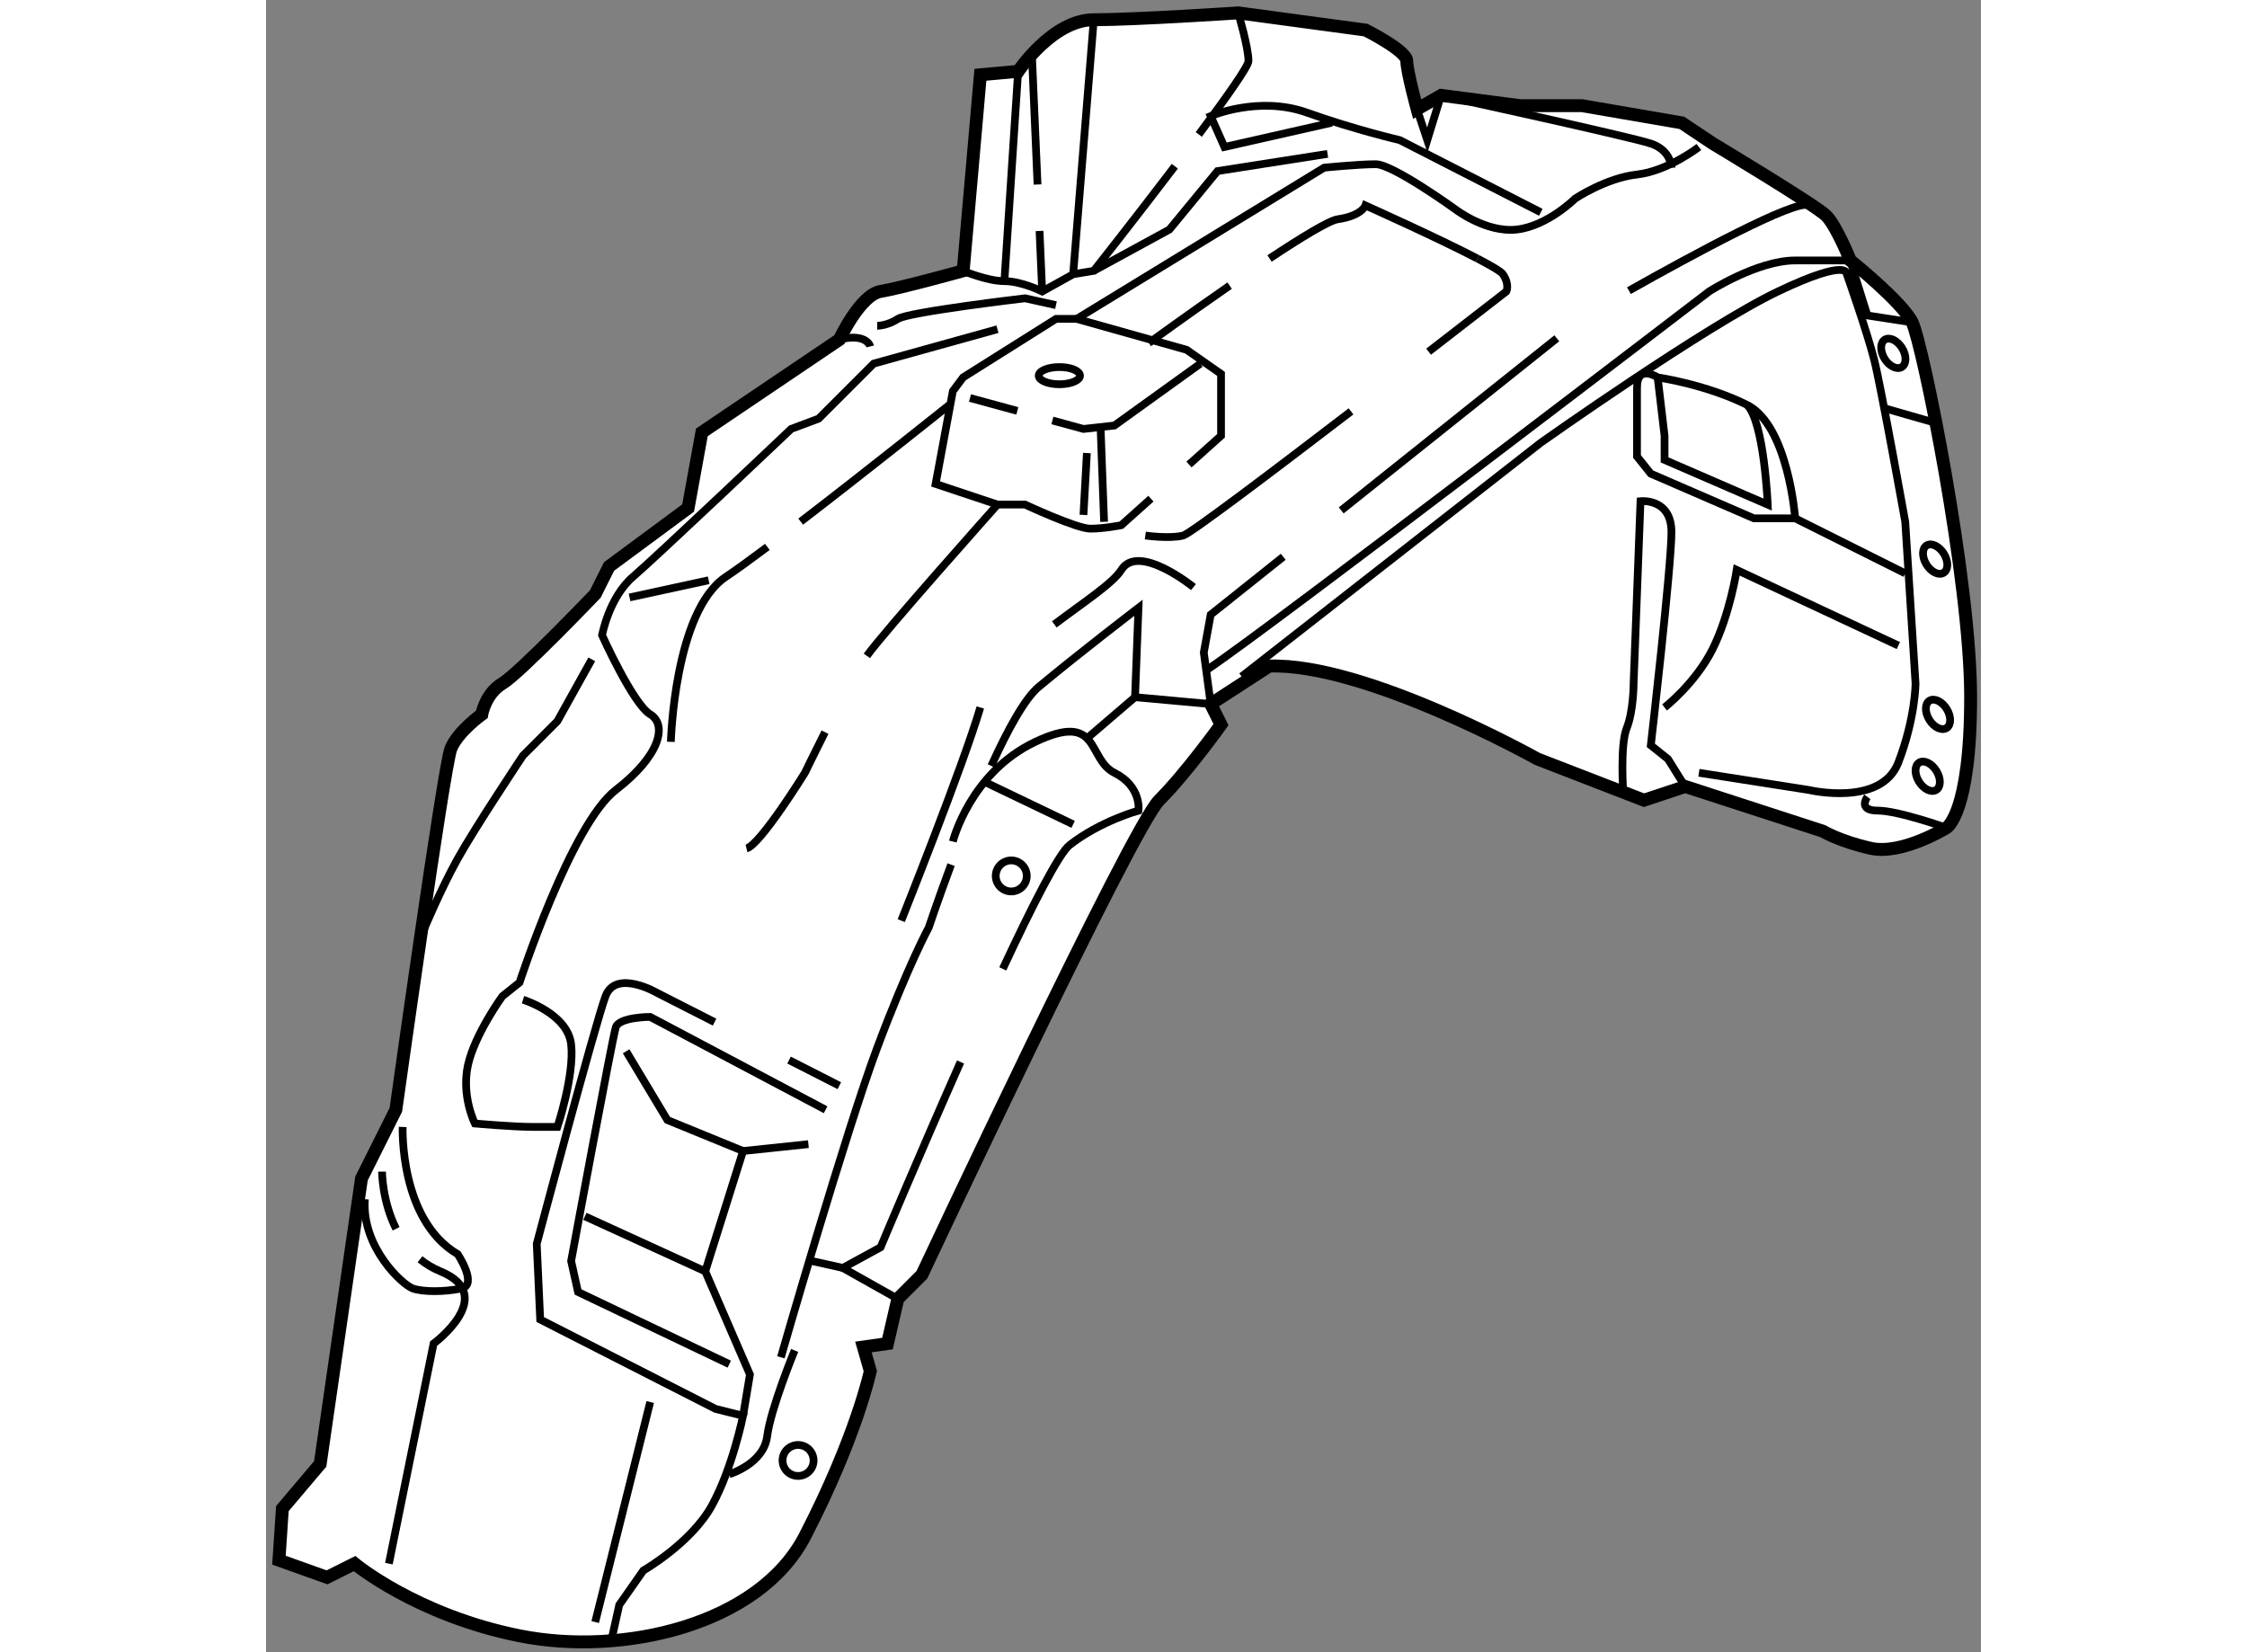 <?xml version="1.0" encoding="utf-8"?>
<!-- Generator: Adobe Illustrator 15.1.0, SVG Export Plug-In . SVG Version: 6.00 Build 0)  -->
<!DOCTYPE svg PUBLIC "-//W3C//DTD SVG 1.1//EN" "http://www.w3.org/Graphics/SVG/1.1/DTD/svg11.dtd">
<svg version="1.1" xmlns="http://www.w3.org/2000/svg" xmlns:xlink="http://www.w3.org/1999/xlink" x="0px" y="0px" width="244.8px"
	 height="180px" viewBox="150.828 105.399 66.501 64.07" enable-background="new 0 0 244.8 180" xml:space="preserve">
	
<rect x="150.828" y="105.399" width="66.501" height="64.07" fill="#808080" stroke="none"/>
	
<g><path fill="#FFFFFF" stroke="#000000" stroke-width="0.5" d="M187.46,132.7l0.399,0.8c0,0-1.333,1.866-2.399,2.933
			s-9.2,18.4-9.2,18.4l-0.934,0.934l-0.4,1.733l-0.934,0.133l0.268,0.934c0,0-0.534,2.533-2.534,6.4
			c-1.784,3.448-7.066,4.666-11.066,3.866c-4-0.8-6.4-2.8-6.4-2.8l-1.066,0.533l-1.866-0.666l0.133-2l1.467-1.734l1.601-11.066
			l1.333-2.667c0,0,1.866-13.333,2.133-14c0.267-0.667,1.2-1.333,1.2-1.333s0.134-0.8,0.8-1.199c0.667-0.4,3.601-3.468,3.601-3.468
			l0.533-1.066l3.066-2.267l0.533-2.934l5.334-3.6c0,0,0.8-1.732,1.6-1.866c0.801-0.134,3.2-0.8,3.2-0.8l0.667-7.601l1.466-0.134
			c0,0,1.334-2,2.934-2c1.601,0,5.601-0.266,5.601-0.266l4.934,0.666c0,0,1.6,0.8,1.6,1.2c0,0.399,0.4,1.866,0.4,1.866l0.933-0.533
			l3.067,0.4h2.399l3.866,0.666l1.2,0.801c0,0,4,2.399,4.4,2.8c0.399,0.399,0.934,1.733,0.934,1.733s2,1.6,2.399,2.4
			c0.4,0.8,2.267,9.999,2.267,14.532c0,4.534-0.934,5.067-0.934,5.067s-1.732,1.067-2.933,0.8c-1.2-0.267-1.867-0.667-1.867-0.667
			l-5.333-1.732l-1.6,0.532l-4.134-1.6c0,0-6.666-3.733-10.4-3.601L187.46,132.7z"></path><path fill="none" stroke="#000000" stroke-width="0.3" d="M185.142,124.736l-1.15,1.03c0,0-0.667,0.134-1.2,0.134
			c-0.532,0-2.532-0.934-2.532-0.934h-1.067l-2.4-0.801l0.668-3.6l0.399-0.533l3.601-2.267h0.8l4.267,1.2l1.333,0.934v2.399
			l-1.243,1.114"></path><path fill="none" stroke="#000000" stroke-width="0.3" d="M171.56,125.627c2.618-2.009,5.766-4.527,5.766-4.527"></path><path fill="none" stroke="#000000" stroke-width="0.3" d="M166.526,134.166c0,0,0.133-5.066,2.133-6.399
			c0.389-0.259,0.953-0.668,1.609-1.16"></path><path fill="none" stroke="#000000" stroke-width="0.3" d="M172.503,133.791c-0.438,0.868-0.778,1.575-0.778,1.575
			s-1.732,2.801-2.266,2.934"></path><path fill="none" stroke="#000000" stroke-width="0.3" d="M179.192,124.967c0,0-4.4,4.933-5.066,5.866"></path><path fill="none" stroke="#000000" stroke-width="0.3" d="M160.792,144.166c0,0,1.734,0.534,1.867,1.734
			c0.133,1.199-0.533,3.199-0.533,3.199s-0.134,0-0.934,0c-0.8,0-2.267-0.133-2.267-0.133s-0.532-1.066-0.267-2.267
			c0.267-1.2,1.333-2.667,1.333-2.667l0.667-0.533c0,0,2-6.135,3.733-7.467c1.733-1.333,2-2.533,1.333-2.934
			c-0.666-0.399-1.866-3.066-1.866-3.066s0.268-1.467,1.2-2.267s6.133-5.733,6.133-5.733l1.067-0.4l2.133-2.133l4.8-1.334"></path><path fill="none" stroke="#000000" stroke-width="0.3" d="M156.126,149.1c0,0-0.133,3.6,2.134,4.934c0,0,0.799,1.199,0.133,1.333
			c-0.667,0.134-1.467,0.134-1.866,0c-0.4-0.134-2.001-1.599-1.867-3.466"></path><path fill="none" stroke="#000000" stroke-width="0.3" d="M168.221,145.036l-2.23-1.136c0,0-1.6-0.935-2,0.133
			c-0.399,1.066-2.666,9.6-2.666,9.6l0.134,2.934l6.8,3.467l1.066,0.267c0,0-0.4,2-1.2,3.467c-0.8,1.466-2.666,2.533-2.666,2.533
			l-0.934,1.333l-0.267,1.2"></path><line fill="none" stroke="#000000" stroke-width="0.3" x1="173.059" y1="147.5" x2="171.109" y2="146.507"></line><path fill="none" stroke="#000000" stroke-width="0.3" d="M172.526,148.433l-6.801-3.6c0,0-1.2,0-1.333,0.399
			c-0.133,0.4-1.733,9.067-1.733,9.067l0.267,1.2l5.866,2.8"></path><path fill="none" stroke="#000000" stroke-width="0.3" d="M203.678,116.67c2.386-1.344,6.511-3.586,6.98-3.304"></path><line fill="none" stroke="#000000" stroke-width="0.3" x1="192.521" y1="125.191" x2="200.882" y2="118.518"></line><path fill="none" stroke="#000000" stroke-width="0.3" d="M178.95,135.1c0.64-1.406,1.302-2.617,1.842-3.066
			c1.601-1.333,3.867-3.066,3.867-3.066l-0.133,3.466l2.934,0.268l-0.268-2l0.268-1.468l2.813-2.244"></path><path fill="none" stroke="#000000" stroke-width="0.3" d="M170.792,158.033c0,0,2.534-8.801,3.734-12c1.199-3.2,2-4.667,2-4.667
			s0.348-1.042,0.867-2.438"></path><path fill="none" stroke="#000000" stroke-width="0.3" d="M210.126,125.5c0,0-0.267-3.6-1.866-4.4
			c-1.601-0.8-3.468-1.066-3.468-1.066s-0.8-0.534-0.8,0.399c0,0.934,0,2.667,0,2.667l0.534,0.667l4,1.733H210.126z"></path><line fill="none" stroke="#000000" stroke-width="0.3" x1="214.392" y1="127.633" x2="210.126" y2="125.5"></line><path fill="none" stroke="#000000" stroke-width="0.3" d="M203.46,136.166c0,0-0.135-1.867,0.133-2.533
			c0.267-0.666,0.267-1.732,0.267-1.732l0.267-7.067c0,0,1.2-0.134,1.2,1.2c0,1.333-0.8,8.267-0.8,8.267l0.666,0.533l0.463,0.741
			l0.204,0.326"></path><path fill="none" stroke="#000000" stroke-width="0.3" d="M206.392,135.366l4.267,0.667c0,0,2.801,0.667,3.467-1.066
			c0.666-1.734,0.666-3.066,0.666-3.066l-0.399-6.268c0,0-0.934-5.2-1.2-6.267c-0.267-1.066-1.066-3.333-1.066-3.333
			s0.134-0.666-2.666,0.667c-2.801,1.333-9.2,5.866-9.2,5.866l-11.601,9.066"></path><path fill="none" stroke="#000000" stroke-width="0.3" d="M188.195,116.475c-1.645,1.14-3.136,2.226-3.136,2.226"></path><path fill="none" stroke="#000000" stroke-width="0.3" d="M197.807,115.428c-1.546-0.809-4.348-2.062-4.348-2.062
			s-0.135,0.401-1.067,0.534c-0.343,0.048-1.421,0.708-2.65,1.523"></path><path fill="none" stroke="#000000" stroke-width="0.3" d="M195.909,119.037c1.739-1.344,3.017-2.337,3.017-2.337
			s0.133-0.268-0.134-0.667c-0.067-0.103-0.451-0.328-0.984-0.605"></path><path fill="none" stroke="#000000" stroke-width="0.3" d="M184.925,126.166c0,0,0.933,0.134,1.467,0
			c0.268-0.066,3.429-2.455,6.51-4.815"></path><path fill="none" stroke="#000000" stroke-width="0.3" d="M182.259,117.767l9.6-5.866c0,0,1.334-0.134,2-0.134
			c0.667,0,3.066,1.733,3.066,1.733s1.2,0.934,2.4,0.8c1.2-0.134,2.267-1.2,2.267-1.2s1.199-0.8,2.399-0.934
			c1.2-0.133,2.4-1.066,2.4-1.066"></path><path fill="none" stroke="#000000" stroke-width="0.3" d="M186.069,111.845c-1.546,2.032-3.144,4.056-3.144,4.056l-0.8,0.133
			l-1.2,0.667c0,0-0.799-0.4-1.466-0.4c-0.668,0-1.601-0.399-1.601-0.399"></path><path fill="none" stroke="#000000" stroke-width="0.3" d="M188.526,105.9c0,0,0.399,1.332,0.399,1.866
			c0,0.202-0.858,1.415-1.927,2.847"></path><path fill="none" stroke="#000000" stroke-width="0.3" d="M174.259,118.833c0,0-0.133-0.533-1.2-0.267"></path><path fill="none" stroke="#000000" stroke-width="0.3" d="M156.925,141.5c0,0,0.667-1.6,1.334-2.8c0.666-1.2,2.532-4,2.532-4
			l1.334-1.334l1.334-2.399"></path><path fill="none" stroke="#000000" stroke-width="0.3" d="M168.792,162.566c0,0,1.335-0.399,1.468-1.467
			c0.133-1.066,1.066-3.333,1.066-3.333"></path><path fill="none" stroke="#000000" stroke-width="0.3" d="M179.397,142.971c1.152-2.472,2.176-4.477,2.595-4.805
			c1.2-0.934,2.667-1.333,2.667-1.333s0.133-0.933-0.934-1.467c-1.066-0.533-0.532-2.399-3.066-1.2
			c-2.533,1.2-3.199,3.867-3.199,3.867"></path><path fill="none" stroke="#000000" stroke-width="0.3" d="M175.326,155.767l-2.134-1.2l1.467-0.8c0,0,1.463-3.498,3.1-7.186"></path><path fill="none" stroke="#000000" stroke-width="0.3" d="M205.059,132.833c0,0,1.2-0.933,1.866-2.267
			c0.667-1.334,0.934-3.066,0.934-3.066l6.267,2.933"></path><line fill="none" stroke="#000000" stroke-width="0.3" x1="213.592" y1="121.232" x2="215.46" y2="121.767"></line><line fill="none" stroke="#000000" stroke-width="0.3" x1="182.126" y1="116.033" x2="182.925" y2="106.166"></line><line fill="none" stroke="#000000" stroke-width="0.3" x1="180.823" y1="114.355" x2="180.925" y2="116.7"></line><line fill="none" stroke="#000000" stroke-width="0.3" x1="180.526" y1="107.5" x2="180.745" y2="112.554"></line><path fill="none" stroke="#000000" stroke-width="0.3" d="M178.526,132.833c-0.667,2.267-3.066,8.267-3.066,8.267"></path><path fill="none" stroke="#000000" stroke-width="0.3" d="M186.792,128.166c0,0-2.133-1.732-2.8-0.666
			c-0.32,0.514-1.442,1.242-2.596,2.112"></path><path fill="none" stroke="#000000" stroke-width="0.3" d="M212.925,136.3c0,0-0.399,0.533,0.4,0.533
			c0.8,0,2.666,0.667,2.666,0.667"></path><path fill="none" stroke="#000000" stroke-width="0.3" d="M215.881,127.612c-0.188,0.115-0.485-0.03-0.666-0.323
			c-0.181-0.295-0.177-0.626,0.01-0.74c0.189-0.114,0.486,0.031,0.668,0.324C216.073,127.167,216.069,127.498,215.881,127.612z"></path><path fill="none" stroke="#000000" stroke-width="0.3" d="M215.992,133.633c-0.188,0.115-0.485-0.03-0.666-0.323
			c-0.181-0.295-0.177-0.626,0.01-0.741c0.189-0.113,0.486,0.031,0.667,0.325C216.183,133.188,216.179,133.519,215.992,133.633z"></path><path fill="none" stroke="#000000" stroke-width="0.3" d="M215.592,136.033c-0.188,0.114-0.486-0.031-0.667-0.324
			c-0.181-0.294-0.177-0.625,0.011-0.74c0.188-0.114,0.485,0.031,0.667,0.325C215.784,135.588,215.78,135.919,215.592,136.033z"></path><path fill="none" stroke="#000000" stroke-width="0.3" d="M214.259,119.633c-0.188,0.115-0.486-0.03-0.667-0.323
			c-0.18-0.295-0.176-0.626,0.011-0.741c0.189-0.113,0.485,0.031,0.667,0.325C214.451,119.188,214.447,119.519,214.259,119.633z"></path><path fill="none" stroke="#000000" stroke-width="0.3" d="M214.659,117.9l-1.733-0.268l-0.666-2.133c0,0-0.667,0-2.134,0
			c-1.467,0-3.334,1.2-3.334,1.2s-17.066,13.066-19.466,14.666"></path><line fill="none" stroke="#000000" stroke-width="0.3" x1="184.526" y1="132.433" x2="182.659" y2="134.033"></line><path fill="none" stroke="#000000" stroke-width="0.3" d="M182.392,119.967c0,0.184-0.358,0.333-0.8,0.333
			c-0.442,0-0.801-0.149-0.801-0.333c0-0.185,0.358-0.334,0.801-0.334C182.034,119.633,182.392,119.782,182.392,119.967z"></path><polyline fill="none" stroke="#000000" stroke-width="0.3" points="181.321,121.704 182.526,122.033 183.725,121.9 187.059,119.5 
					"></polyline><line fill="none" stroke="#000000" stroke-width="0.3" x1="178.126" y1="120.833" x2="179.961" y2="121.333"></line><line fill="none" stroke="#000000" stroke-width="0.3" x1="183.326" y1="125.633" x2="183.192" y2="122.033"></line><line fill="none" stroke="#000000" stroke-width="0.3" x1="182.526" y1="125.366" x2="182.659" y2="122.967"></line><line fill="none" stroke="#000000" stroke-width="0.3" x1="178.792" y1="135.767" x2="182.126" y2="137.366"></line><path fill="none" stroke="#000000" stroke-width="0.3" d="M172.022,162.246c-0.117,0.311-0.465,0.467-0.776,0.35
			c-0.31-0.117-0.468-0.465-0.35-0.775c0.116-0.311,0.464-0.467,0.775-0.35C171.982,161.588,172.139,161.936,172.022,162.246z"></path><path fill="none" stroke="#000000" stroke-width="0.3" d="M180.288,139.579c-0.117,0.31-0.465,0.467-0.775,0.35
			c-0.31-0.118-0.468-0.465-0.35-0.775c0.116-0.311,0.464-0.468,0.775-0.351C180.249,138.921,180.406,139.269,180.288,139.579z"></path><line fill="none" stroke="#000000" stroke-width="0.3" x1="173.192" y1="154.566" x2="171.992" y2="154.3"></line><line fill="none" stroke="#000000" stroke-width="0.3" x1="163.592" y1="168.3" x2="165.725" y2="159.767"></line><path fill="none" stroke="#000000" stroke-width="0.3" d="M156.798,154.23c0.228,0.185,0.491,0.346,0.794,0.471
			c2.267,0.933-0.267,2.8-0.267,2.8l-1.733,8.533"></path><path fill="none" stroke="#000000" stroke-width="0.3" d="M155.326,150.833c0,0,0,1.134,0.545,2.216"></path><line fill="none" stroke="#000000" stroke-width="0.3" x1="164.925" y1="128.566" x2="167.992" y2="127.9"></line><line fill="none" stroke="#000000" stroke-width="0.3" x1="179.992" y1="108.166" x2="179.46" y2="116.3"></line><path fill="none" stroke="#000000" stroke-width="0.3" d="M174.526,118.033c0,0,0.399,0,0.8-0.267
			c0.399-0.267,4.934-0.8,4.934-0.8l1.2,0.266"></path><polyline fill="none" stroke="#000000" stroke-width="0.3" points="182.925,115.9 185.859,114.3 187.725,112.033 191.992,111.366 
					"></polyline><path fill="none" stroke="#000000" stroke-width="0.3" d="M192.159,110.156l-4.167,0.943l-0.532-1.199
			c0,0,1.865-0.801,3.732-0.134c1.867,0.666,3.6,1.066,3.6,1.066l5.468,2.8"></path><path fill="none" stroke="#000000" stroke-width="0.3" d="M205.326,111.9c0,0,0-0.668-0.8-0.934
			c-0.801-0.267-8.134-1.867-8.134-1.867l-0.533,1.733l-0.399-1.2"></path><path fill="none" stroke="#000000" stroke-width="0.3" d="M204.792,120.033l0.268,2.267v0.933l4,1.734c0,0-0.133-3.199-0.8-3.867"></path><polyline fill="none" stroke="#000000" stroke-width="0.3" points="169.326,160.3 169.592,158.7 167.859,154.7 169.326,150.033 
			171.859,149.767 		"></polyline><polyline fill="none" stroke="#000000" stroke-width="0.3" points="164.792,146.166 166.392,148.833 169.326,150.033 		"></polyline><line fill="none" stroke="#000000" stroke-width="0.3" x1="163.192" y1="152.566" x2="167.859" y2="154.7"></line></g>


</svg>